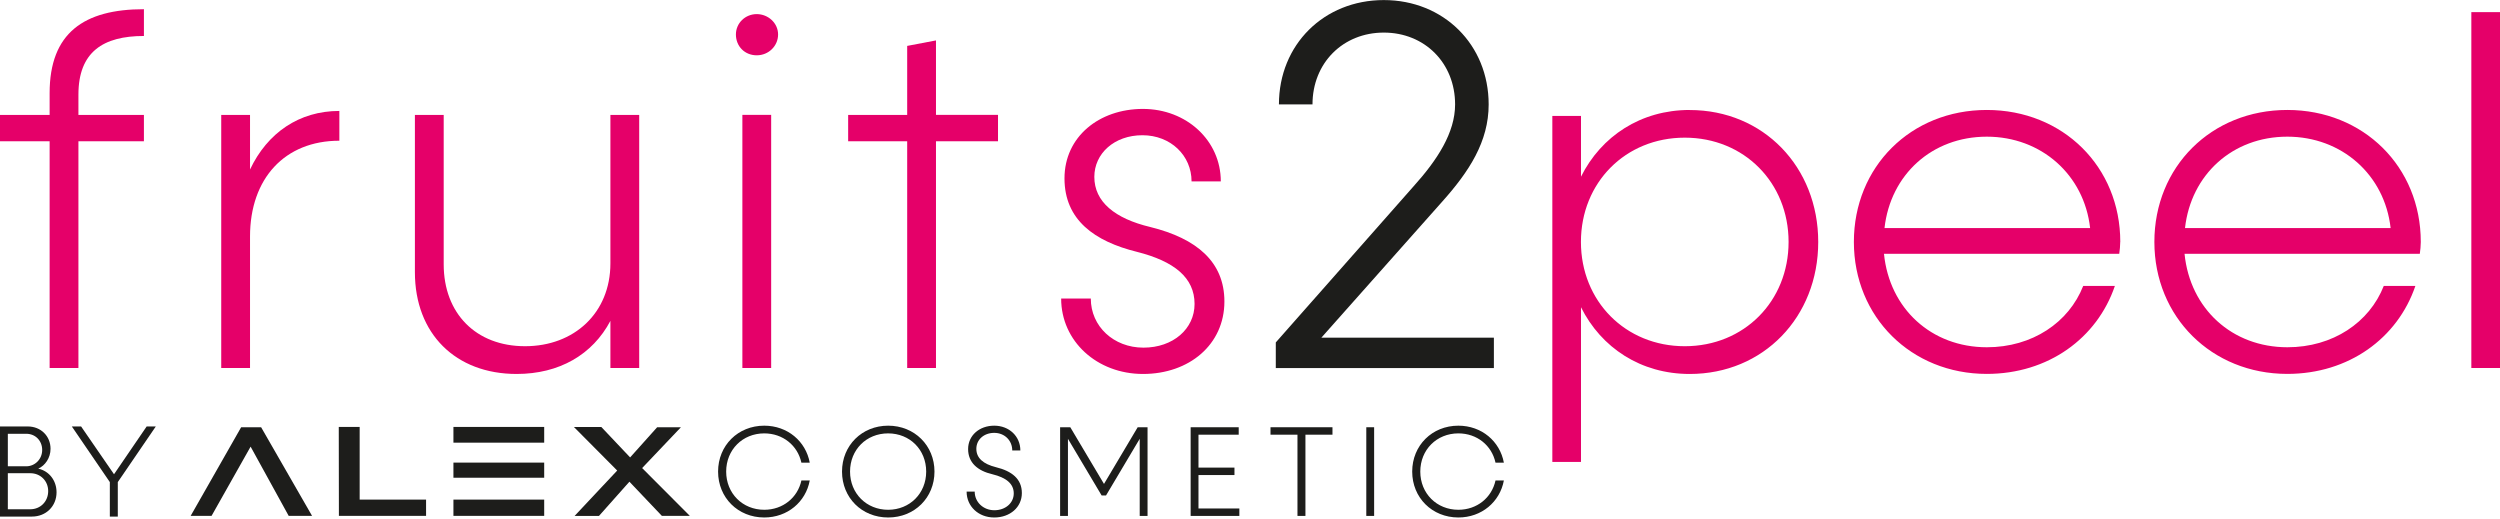 <?xml version="1.0" encoding="UTF-8"?><svg xmlns="http://www.w3.org/2000/svg" viewBox="0 0 382.86 79.5"><defs><style>.cls-1{fill:#e50069;}.cls-2{fill:#1d1d1b;}</style></defs><g id="Ebene_1"><path class="cls-2" d="M202.36,51.71l18.47-20.79c4.17-4.66,7.15-9.23,7.15-14.93,0-9.15-6.9-15.98-16.06-15.98s-16.06,6.82-16.06,15.98h5.14c0-6.34,4.66-11,10.92-11s10.92,4.66,10.92,11c0,4.34-2.73,8.51-6.34,12.52l-21.12,23.93v3.93h33.4v-4.66h-26.41Z"/><path class="cls-1" d="M378.47,56.36h4.39V1.86h-4.39V56.36Zm-28.18-35.43c8.33,0,14.91,5.83,15.82,14h-31.49c.91-8.18,7.27-14,15.67-14m20.44,16.12c0-11.51-8.78-20.21-20.44-20.21s-20.36,8.71-20.36,20.21,8.78,20.21,20.36,20.21c9.39,0,16.88-5.45,19.61-13.47h-4.84c-2.2,5.6-7.8,9.39-14.76,9.39-8.48,0-14.91-5.9-15.75-14.31h36.03c.08-.53,.15-1.29,.15-1.82m-66.46-16.12c8.33,0,14.91,5.83,15.82,14h-31.49c.91-8.18,7.27-14,15.67-14m20.44,16.12c0-11.51-8.78-20.21-20.44-20.21s-20.36,8.71-20.36,20.21,8.78,20.21,20.36,20.21c9.39,0,16.88-5.45,19.61-13.47h-4.85c-2.2,5.6-7.8,9.39-14.76,9.39-8.48,0-14.91-5.9-15.75-14.31h36.03c.08-.53,.15-1.29,.15-1.82m-66.69,15.97c-9.08,0-15.9-6.89-15.9-15.97s6.81-15.97,15.9-15.97,15.9,6.89,15.9,15.97-6.81,15.97-15.9,15.97m.76-36.18c-7.49,0-13.55,4.01-16.65,10.22v-9.31h-4.39v52.99h4.39v-23.69c3.1,6.21,9.16,10.22,16.65,10.22,11.28,0,19.68-8.71,19.68-20.21s-8.4-20.21-19.68-20.21"/><g><path class="cls-1" d="M12.01,14.48v3.12h10.03v4.03H12.01V56.36H7.6V21.63H0v-4.03H7.6v-3.34C7.6,5.06,12.84,1.41,22.04,1.41V5.51c-6.23,0-10.03,2.43-10.03,8.97Z"/><path class="cls-1" d="M51.97,16.99v4.56c-8.36,0-13.68,5.78-13.68,14.67v20.14h-4.41V17.6h4.41v8.36c2.66-5.62,7.52-8.97,13.68-8.97Z"/><path class="cls-1" d="M97.89,17.6V56.36h-4.41v-7.22c-2.74,5.17-7.83,8.13-14.36,8.13-9.35,0-15.58-6.16-15.58-15.58V17.6h4.41v22.88c0,7.52,4.94,12.54,12.46,12.54s13.07-5.09,13.07-12.69V17.6h4.41Z"/><path class="cls-1" d="M112.7,5.28c0-1.75,1.44-3.12,3.19-3.12s3.27,1.37,3.27,3.12-1.44,3.19-3.27,3.19-3.19-1.37-3.19-3.19Zm.99,12.31h4.41V56.36h-4.41V17.6Z"/><path class="cls-1" d="M152.84,21.63h-9.5V56.36h-4.41V21.63h-9.04v-4.03h9.04V7.03l4.41-.84v11.4h9.5v4.03Z"/><path class="cls-1" d="M162.49,45.72h4.56c0,4.26,3.5,7.52,8.06,7.52s7.83-2.89,7.83-6.69c0-4.03-3.12-6.54-8.82-7.98-6.46-1.6-11.1-4.86-11.1-11.25s5.32-10.64,12.01-10.64,11.93,4.86,11.93,11.1h-4.48c0-3.95-3.19-7.07-7.52-7.07s-7.37,2.81-7.37,6.38c0,3.8,3.12,6.38,8.59,7.68,7.07,1.75,11.33,5.32,11.33,11.4,0,6.61-5.4,11.1-12.46,11.1s-12.54-5.02-12.54-11.55Z"/></g></g><g id="final"><g><g><path class="cls-2" d="M32.4,79l5.98-10.6,5.83,10.6h3.58l-7.8-13.57h-3.06l-7.73,13.57h3.19Zm32.85,0v-2.49h-10.17s0-11.13,0-11.13h-3.2l.02,13.62h13.34Zm26.49,0l4.65-5.23,4.97,5.23h4.28l-7.3-7.32,5.94-6.25h-3.64l-4.14,4.62-4.41-4.66h-4.2l6.63,6.67-6.52,6.95h3.75Zm-22.3-2.49h13.9v2.49h-13.9v-2.49h0Zm0-8.72h13.9v-2.41h-13.9v2.41h0Zm0,3.05h13.9v2.32h-13.9v-2.32h0Z"/><g><path class="cls-2" d="M109.97,72.22c0-4,3.05-7.03,7.07-7.03,3.56,0,6.36,2.38,6.97,5.67h-1.28c-.57-2.64-2.84-4.49-5.69-4.49-3.31,0-5.83,2.5-5.83,5.85s2.52,5.85,5.83,5.85c2.85,0,5.12-1.85,5.69-4.49h1.28c-.61,3.29-3.41,5.67-6.97,5.67-4.02,0-7.07-3.03-7.07-7.03Z"/><path class="cls-2" d="M128.95,72.22c0-4,3.05-7.03,7.07-7.03s7.09,3.03,7.09,7.03-3.05,7.03-7.09,7.03-7.07-3.03-7.07-7.03Zm12.89,0c0-3.35-2.5-5.85-5.83-5.85s-5.83,2.5-5.83,5.85,2.52,5.85,5.83,5.85,5.83-2.5,5.83-5.85Z"/><path class="cls-2" d="M148.03,75.29h1.24c0,1.61,1.32,2.85,3.01,2.85s2.97-1.1,2.97-2.58-1.16-2.42-3.27-2.93c-2.28-.53-3.72-1.79-3.72-3.86s1.71-3.58,4-3.58,4,1.63,4,3.8h-1.24c0-1.54-1.18-2.7-2.76-2.7s-2.74,1.04-2.74,2.44,1.02,2.32,3.01,2.82c2.42,.59,3.96,1.79,3.96,3.96s-1.81,3.74-4.23,3.74-4.23-1.71-4.23-3.96Z"/><path class="cls-2" d="M175.74,65.43v13.58h-1.2v-11.81l-5.16,8.68h-.67l-5.16-8.68v11.81h-1.2v-13.58h1.56l5.16,8.68,5.16-8.68h1.52Z"/><path class="cls-2" d="M189.8,77.87v1.14h-7.46v-13.58h7.36v1.14h-6.16v5.04h5.51v1.14h-5.51v5.12h6.26Z"/><path class="cls-2" d="M204.05,66.57h-4.13v12.44h-1.22v-12.44h-4.13v-1.14h9.49v1.14Z"/><path class="cls-2" d="M209.24,65.43h1.2v13.58h-1.2v-13.58Z"/><path class="cls-2" d="M216.27,72.22c0-4,3.05-7.03,7.07-7.03,3.56,0,6.36,2.38,6.97,5.67h-1.28c-.57-2.64-2.83-4.49-5.69-4.49-3.31,0-5.83,2.5-5.83,5.85s2.52,5.85,5.83,5.85c2.85,0,5.12-1.85,5.69-4.49h1.28c-.61,3.29-3.41,5.67-6.97,5.67-4.02,0-7.07-3.03-7.07-7.03Z"/></g></g><g><path class="cls-2" d="M8.66,75.39c0,2.14-1.62,3.72-3.76,3.72H0v-13.8H4.26c1.98,0,3.48,1.46,3.48,3.42,0,1.4-.84,2.58-1.88,3.04,1.66,.36,2.8,1.82,2.8,3.62Zm-7.46-8.96v4.98h2.82c1.32,0,2.44-1.08,2.44-2.5s-1.04-2.48-2.44-2.48H1.2Zm6.18,8.78c0-1.56-1.18-2.74-2.74-2.74H1.2v5.52h3.44c1.56,0,2.74-1.2,2.74-2.78Z"/><path class="cls-2" d="M23.86,65.31l-5.82,8.52v5.28h-1.22v-5.28l-5.82-8.52h1.42l5.04,7.32,5-7.32h1.4Z"/></g></g></g></svg>